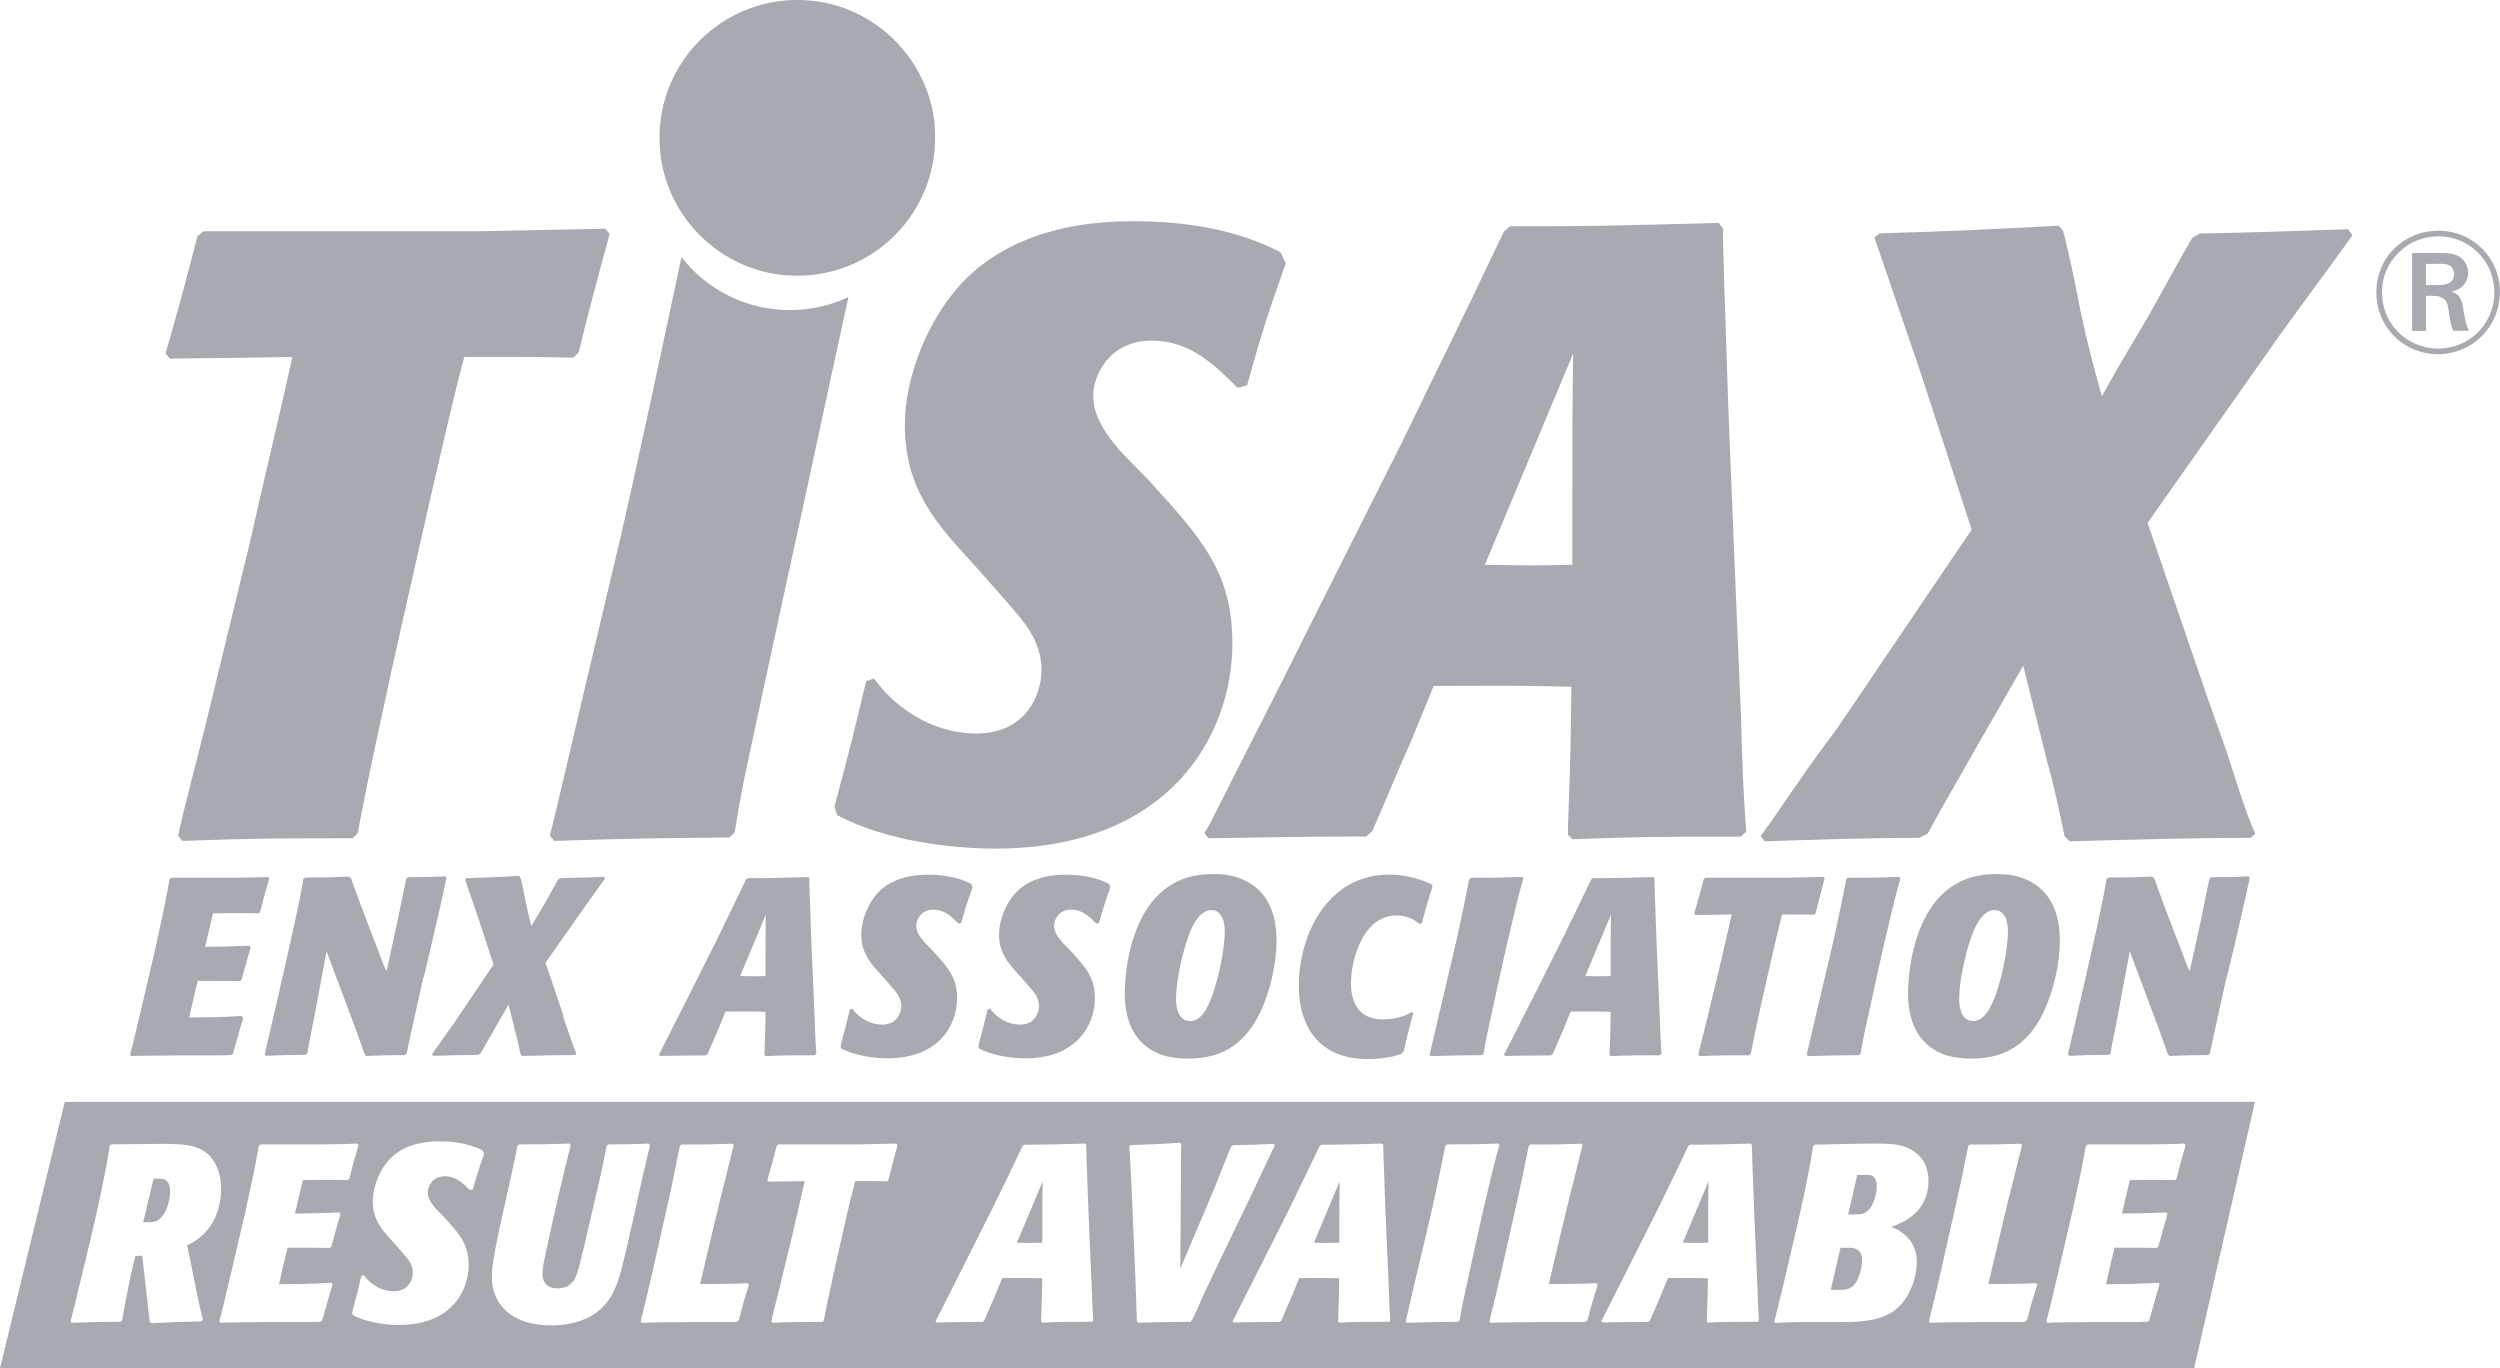 <?xml version="1.0" encoding="UTF-8"?> <svg xmlns="http://www.w3.org/2000/svg" id="Layer_2" data-name="Layer 2" viewBox="0 0 181.8 99.5"><defs><style> .cls-1 { fill: #a8aab2; } </style></defs><g id="Layer_1-2" data-name="Layer 1"><g id="TISAX_now_Result" data-name="TISAX now Result"><g><path class="cls-1" d="M17.69,74c-.22.73-.4,1.43-.75,2.62l-.13.11c-.35,0-.38,0-.73.02h-3.29c-.57,0-1.13.02-1.7.02-.79,0-1.1,0-1.54.04l-.09-.11c0-.06.02-.11.04-.17.18-.64.27-1.04.84-3.46l.71-3.04c.17-.68.31-1.35.46-2.03l.44-2.03c.06-.29.33-1.72.38-2.03l.15-.11h4.57c.4,0,.81-.02,1.22-.02.75-.02.84-.02,1.22-.04l.09.11c-.33,1.12-.44,1.54-.66,2.43l-.13.11c-.11,0-.44-.02-1.03-.02-.66,0-1.52,0-2.27.02l-.57,2.43,1.44-.02c.58-.02,1.19-.04,1.78-.06l.09.11c-.22.75-.48,1.7-.66,2.36l-.13.11c-.09,0-1.37-.02-1.54-.02h-1.52l-.22.92c-.06.26-.35,1.46-.4,1.74l1.72-.02c.95-.02,1.21-.04,2.08-.09l.09.11h0Z"></path><path class="cls-1" d="M30.79,71.05c-.9,4.03-1.04,4.72-1.22,5.56l-.11.11c-1.24.02-1.7.02-2.83.07l-.11-.11c-.09-.28-.58-1.63-.69-1.94l-2.08-5.56-.9,4.79c-.09.44-.17.9-.26,1.33-.15.75-.17.84-.24,1.3l-.13.11c-1.32,0-1.76.02-2.89.07l-.08-.11c.26-1.08.64-2.8.9-3.88l.84-3.71c.22-.95.42-1.88.62-2.82s.33-1.56.44-2.34l.17-.11c1.37,0,1.67,0,3.15-.06l.15.11.04.09c.08.26.15.42.68,1.88l.75,1.97c.2.49.38.99.57,1.48.29.79.33.9.55,1.35l.81-3.71c.2-1.01.44-2.16.62-3.02l.13-.11c1.24,0,1.52,0,2.71-.06l.09.11c-.29,1.44-.84,3.73-1.17,5.18l-.47,1.99h0Z"></path><path class="cls-1" d="M40.94,73.87c.44,1.3.69,2.07.97,2.74l-.08.11c-1.63.02-2.03.02-3.86.07l-.11-.11c-.17-.77-.18-.86-.37-1.58l-.51-2.05-1.06,1.85c-.28.49-.46.81-.97,1.7l-.18.11c-1.37.02-1.72.02-3.27.07l-.09-.11c.46-.62,1.15-1.65,1.61-2.27l2.87-4.26-1.1-3.35c-.17-.48-.31-.93-.48-1.41-.09-.22-.46-1.32-.49-1.43l.09-.09c1.85-.06,2.29-.07,3.83-.17.09.11.11.13.15.26.13.53.22,1.06.33,1.58.17.79.22,1.02.42,1.81.15-.26.86-1.46,1.03-1.74.13-.24.77-1.39.92-1.65l.17-.09c1.52-.04,1.76-.04,3.15-.09l.09.11c-.22.31-.26.35-1.5,2.1l-2.83,4.03,1.3,3.84h0Z"></path><path class="cls-1" d="M58.85,63.87c0,.37.06,2.1.08,2.51.04,1.3.09,2.6.15,3.9l.17,3.95c.02.81.06,1.76.11,2.4l-.11.11c-1.63,0-2.1,0-3.57.06l-.09-.09v-.15c.02-.55.04-.99.06-1.72l.02-1.26c-1.37-.04-1.76-.02-2.91-.02l-.49,1.21c-.26.57-.53,1.24-.81,1.87l-.13.11c-1.44,0-2.12.02-3.33.04l-.09-.11.11-.18c.6-1.21,1.5-2.94,2.03-4.02l2.05-4.08c1.01-2.08,1.13-2.31,2.14-4.43l.13-.11c1.83,0,2.31-.02,4.41-.08l.09.11h0ZM53.82,70.98c.9.02,1.1.02,1.85,0v-1.52c0-.95,0-1.99.02-2.94l-1.87,4.46h0Z"></path><path class="cls-1" d="M69.7,67.16c-.46-.46-.99-1.01-1.83-1.01-.9,0-1.24.73-1.24,1.17,0,.4.22.77.57,1.17.09.09.53.55.64.66,1.08,1.19,1.76,1.92,1.76,3.44,0,1.96-1.33,4.37-5.05,4.37-.93,0-2.34-.17-3.37-.71l-.06-.18c.37-1.35.42-1.61.68-2.67l.17-.06c.55.75,1.37,1.17,2.18,1.17,1.06,0,1.39-.83,1.39-1.35,0-.6-.38-1.04-.68-1.37l-.38-.44c-.15-.17-.27-.31-.42-.47-.75-.83-1.43-1.56-1.43-2.93,0-1.04.51-2.36,1.35-3.17,1.17-1.1,2.76-1.17,3.51-1.17,1.08,0,2.18.17,3.13.66l.11.24c-.42,1.19-.51,1.48-.83,2.6l-.2.06h0Z"></path><path class="cls-1" d="M79.72,67.16c-.46-.46-.99-1.01-1.83-1.01-.9,0-1.24.73-1.24,1.17,0,.4.22.77.57,1.17.09.09.53.55.64.66,1.08,1.19,1.76,1.92,1.76,3.44,0,1.96-1.33,4.37-5.05,4.37-.93,0-2.34-.17-3.37-.71l-.06-.18c.37-1.35.42-1.61.68-2.67l.17-.06c.55.75,1.37,1.17,2.18,1.17,1.06,0,1.39-.83,1.39-1.35,0-.6-.38-1.04-.68-1.37l-.38-.44c-.15-.17-.27-.31-.42-.47-.75-.83-1.43-1.56-1.43-2.93,0-1.04.51-2.36,1.35-3.17,1.17-1.1,2.76-1.17,3.51-1.17,1.08,0,2.18.17,3.13.66l.11.24c-.42,1.19-.51,1.48-.83,2.6l-.2.06h0Z"></path><path class="cls-1" d="M91.61,73.69c-1.17,2.34-2.85,3.29-5.21,3.29-.71,0-1.39-.08-2.03-.31-1.83-.71-2.58-2.36-2.58-4.45,0-1.06.24-4.92,2.38-7.08,1.15-1.17,2.54-1.58,4.06-1.58.68,0,1.41.08,2.08.37,1.79.73,2.52,2.4,2.52,4.45,0,1.81-.51,3.84-1.22,5.31ZM88.04,72.68c.66-1.65,1.03-3.97,1.03-4.92,0-1.04-.4-1.58-.97-1.58-.88,0-1.37,1.17-1.54,1.54-.51,1.22-1.04,3.57-1.04,4.88,0,.26,0,1.65,1.03,1.65.88,0,1.33-1.17,1.5-1.58h0Z"></path><path class="cls-1" d="M102.78,73.65c-.37,1.33-.46,1.72-.71,2.82l-.17.17c-.9.33-1.97.37-2.42.37-.92,0-2.69-.13-3.88-1.58-.68-.81-1.15-2.07-1.15-3.75,0-3.68,2.07-8.08,6.58-8.08.88,0,1.96.18,3.08.71l.06.15c-.35,1.15-.44,1.39-.77,2.67l-.18.06c-.26-.22-.77-.62-1.67-.62-2.45,0-3.31,3.27-3.31,4.94,0,.73.17,1.39.51,1.83.57.75,1.41.79,1.83.79.33,0,1.35-.06,2.07-.53l.13.07h0Z"></path><path class="cls-1" d="M108.38,74.11c-.31,1.46-.35,1.59-.49,2.51l-.11.11c-1.61.02-1.97.02-3.73.07l-.09-.11c.09-.35.49-2.08.58-2.47l.95-4.02c.42-1.81.53-2.23.93-4.19.09-.44.29-1.39.42-2.07l.13-.11c1.68,0,2.08,0,3.73-.06l.08.11c-.28.92-.58,2.21-.71,2.74-.44,1.83-.6,2.54-1.04,4.52l-.64,2.96h0Z"></path><path class="cls-1" d="M120.31,63.87c0,.37.06,2.1.08,2.51.04,1.3.09,2.6.15,3.9l.17,3.95c.02.81.06,1.76.11,2.4l-.11.11c-1.63,0-2.1,0-3.57.06l-.09-.09v-.15c.02-.55.04-.99.06-1.72l.02-1.26c-1.37-.04-1.76-.02-2.91-.02l-.49,1.21c-.26.57-.53,1.24-.81,1.87l-.13.11c-1.44,0-2.12.02-3.33.04l-.09-.11.11-.18c.6-1.21,1.5-2.94,2.03-4.02l2.05-4.08c1.01-2.08,1.13-2.31,2.14-4.43l.13-.11c1.83,0,2.31-.02,4.41-.08l.09.11h0ZM115.28,70.98c.9.02,1.1.02,1.85,0v-1.52c0-.95,0-1.99.02-2.94l-1.87,4.46h0Z"></path><path class="cls-1" d="M128.07,73.03c-.57,2.62-.62,2.91-.75,3.6l-.11.11c-1.59,0-2.07,0-3.62.06l-.09-.11c.15-.68.44-1.76.6-2.43l.93-3.84c.24-1.08.66-2.82.9-3.92l-1.15.02c-.22,0-1.26.02-1.48.02l-.09-.11c.29-1.02.42-1.48.68-2.49l.13-.11h5.85c.77-.02,1.96-.04,2.73-.06l.09.11c-.31,1.17-.42,1.54-.66,2.53l-.11.11c-.84-.02-.93-.02-1.35-.02h-.97c-.02.08-.04.13-.06.2-.2.77-.48,1.99-.66,2.76l-.81,3.57h0Z"></path><path class="cls-1" d="M135.8,74.11c-.31,1.46-.35,1.59-.49,2.51l-.11.11c-1.61.02-1.97.02-3.73.07l-.09-.11c.09-.35.49-2.08.58-2.47l.95-4.02c.42-1.81.53-2.23.93-4.19.09-.44.29-1.39.42-2.07l.13-.11c1.68,0,2.08,0,3.73-.06l.08.11c-.28.92-.58,2.21-.71,2.74-.44,1.83-.6,2.54-1.04,4.52l-.64,2.96h0Z"></path><path class="cls-1" d="M148.57,73.69c-1.17,2.34-2.85,3.29-5.21,3.29-.71,0-1.39-.08-2.03-.31-1.83-.71-2.58-2.36-2.58-4.45,0-1.06.24-4.92,2.38-7.08,1.15-1.17,2.54-1.58,4.06-1.58.68,0,1.41.08,2.08.37,1.79.73,2.52,2.4,2.52,4.45,0,1.81-.51,3.84-1.22,5.31ZM145,72.68c.66-1.65,1.02-3.97,1.02-4.92,0-1.04-.4-1.58-.97-1.58-.88,0-1.37,1.17-1.54,1.54-.51,1.22-1.04,3.57-1.04,4.88,0,.26,0,1.65,1.02,1.65.88,0,1.33-1.17,1.5-1.58h0Z"></path><path class="cls-1" d="M161.92,71.05c-.9,4.03-1.04,4.72-1.22,5.56l-.11.11c-1.24.02-1.7.02-2.83.07l-.11-.11c-.09-.28-.58-1.63-.69-1.94l-2.08-5.56-.9,4.79c-.09.44-.17.9-.26,1.33-.15.75-.17.84-.24,1.3l-.13.11c-1.32,0-1.76.02-2.89.07l-.08-.11c.26-1.08.64-2.8.9-3.88l.84-3.71c.22-.95.42-1.88.62-2.82s.33-1.56.44-2.34l.17-.11c1.37,0,1.67,0,3.15-.06l.15.11.04.09c.08.26.15.42.68,1.88l.75,1.97c.2.49.38.99.57,1.48.29.79.33.9.55,1.35l.81-3.71c.2-1.01.44-2.16.62-3.02l.13-.11c1.24,0,1.52,0,2.71-.06l.09.11c-.29,1.44-.84,3.73-1.17,5.18l-.48,1.99h0Z"></path></g><g><path class="cls-1" d="M126.05,38.61c-.19-4.47-.38-8.93-.51-13.4-.06-1.39-.25-7.37-.25-8.62l-.32-.38c-7.24.19-8.87.25-15.17.25l-.44.38c-3.46,7.3-3.9,8.06-7.36,15.23l-7.05,14.03c-1.82,3.71-4.91,9.7-6.99,13.85l-.38.63.31.38c4.16-.06,6.48-.13,11.46-.13l.44-.38c.94-2.14,1.89-4.47,2.77-6.42l1.7-4.15c3.96,0,5.29-.06,10.01.06l-.06,4.34c-.06,2.52-.13,4.03-.19,5.92v.51l.32.32c5.03-.19,6.67-.19,12.27-.19l.38-.38c-.19-2.2-.32-5.48-.38-8.24l-.57-13.6v-.02ZM114.34,35.84v5.23c-2.58.06-3.27.06-6.36,0l6.42-15.36c-.06,3.27-.06,6.86-.06,10.13h0Z"></path><path class="cls-1" d="M83.63,35.02c-.38-.37-1.88-1.93-2.19-2.25-1.19-1.38-1.94-2.63-1.94-4,0-1.5,1.19-4,4.25-4,2.87,0,4.69,1.88,6.25,3.44l.69-.19c1.06-3.81,1.38-4.81,2.81-8.87l-.38-.81c-3.25-1.69-7-2.25-10.69-2.25-2.56,0-8,.25-12,4-2.87,2.75-4.63,7.25-4.63,10.81,0,4.69,2.31,7.19,4.88,10,.5.56.94,1.06,1.44,1.62l1.31,1.5c1,1.13,2.31,2.63,2.31,4.69,0,1.81-1.13,4.63-4.75,4.63-2.75,0-5.56-1.44-7.44-4l-.56.19c-.88,3.62-1.06,4.5-2.31,9.12l.19.62c3.5,1.88,8.31,2.44,11.5,2.44,12.69,0,17.25-8.25,17.25-14.94,0-5.19-2.31-7.69-6-11.75h.01Z"></path><path class="cls-1" d="M42.08,25.64c.81-3.38,1.19-4.62,2.25-8.63l-.31-.38c-2.63.06-6.69.13-9.31.19H14.79l-.44.38c-.88,3.44-1.31,5-2.31,8.5l.31.38c.75,0,4.22-.06,4.97-.06l3.94-.06c-.81,3.75-2.25,9.69-3.06,13.37l-3.19,13.13c-.56,2.31-1.56,6-2.06,8.31l.31.38c5.31-.19,6.94-.19,12.38-.19l.38-.38c.44-2.37.62-3.38,2.56-12.31l2.75-12.19c.62-2.63,1.56-6.81,2.25-9.44.06-.25.13-.44.19-.69h3.31c1.44,0,1.75,0,4.62.06,0,0,.38-.38.38-.38Z"></path><path class="cls-1" d="M49.55,18.72c-1.5,7.11-3.34,15.64-4.31,19.86l-3.25,13.75c-.31,1.31-1.69,7.25-2,8.44l.31.38c6-.19,7.25-.19,12.75-.25l.38-.38c.5-3.13.62-3.56,1.69-8.56l2.19-10.13c.99-4.44,2.82-13.07,4.39-20.23-1.29.61-2.74.95-4.26.95-3.19,0-6.04-1.5-7.87-3.83h0Z"></path><path class="cls-1" d="M163.66,60.93c-4.38,0-8.76.13-13.15.25l-.38-.38c-.38-1.82-.75-3.63-1.25-5.38l-1.75-7.01-3.63,6.32c-1.07,1.94-2.25,3.88-3.32,5.89l-.63.31c-3.75,0-7.51.13-11.21.25l-.31-.38c.94-1.25,1.82-2.63,2.76-3.94.88-1.31,1.82-2.57,2.76-3.82l9.83-14.53-3.75-11.52c-1.13-3.26-2.19-6.45-3.32-9.71l.38-.31c4.32-.12,8.64-.31,13.02-.56l.32.38c.5,1.94.88,3.82,1.25,5.76.44,2.13,1,4.26,1.57,6.26,1.06-1.94,2.25-3.88,3.38-5.82,1.06-1.88,2.06-3.75,3.19-5.7l.56-.31c3.57-.06,7.2-.19,10.77-.31l.32.44c-1.69,2.38-3.44,4.69-5.2,7.14l-9.7,13.77,4.51,13.15c.56,1.56,1.13,3.13,1.63,4.69s1,3.19,1.69,4.76l-.32.31h-.02Z"></path></g><path class="cls-1" d="M67.97,9.21c.49,6.18-4.63,11.3-10.81,10.81-4.86-.38-8.8-4.33-9.17-9.19C47.5,4.66,52.62-.46,58.8.03c4.86.38,8.79,4.32,9.18,9.17Z"></path><path class="cls-1" d="M176.41,20.73v-1.54h.66c.1,0,.2-.01.29-.01.38,0,.59.04.76.11.31.18.35.54.35.64,0,.17-.06.32-.09.36-.15.3-.47.4-.79.43-.11.01-.23.01-.34.01,0,0-.85,0-.85,0ZM179.55,24.07c-.16-.3-.26-.64-.38-1.34-.08-.47-.1-1.02-.53-1.35-.06-.05-.17-.1-.34-.18.2-.05.32-.1.41-.14.68-.33.77-.94.77-1.21,0-.44-.2-.76-.3-.88-.47-.61-1.25-.57-1.93-.57h-1.84v5.66h1.01v-2.55h.35c.48.01.62.02.86.17.26.15.35.37.44.88.08.52.1,1,.33,1.49h1.16s0,.02,0,.02ZM181.8,21.29c.01-.98-.28-1.91-.87-2.71-.87-1.17-2.18-1.8-3.61-1.8-1.91,0-3.02,1.06-3.49,1.6-.37.44-1.02,1.39-1.02,2.88,0,1.99,1.16,3.13,1.74,3.58.78.59,1.75.92,2.75.92.63,0,2.23-.17,3.42-1.58.96-1.13,1.07-2.35,1.07-2.89h0ZM181.39,21.28c-.01,1.72-1.06,3.25-2.7,3.83-.62.21-1.13.24-1.37.24-1.67,0-3.18-.99-3.8-2.53-.2-.49-.3-1.01-.3-1.55,0-1.86,1.14-2.91,1.68-3.3.97-.72,1.99-.78,2.42-.78,1.84,0,2.87,1.1,3.28,1.64.73,1,.79,2.02.79,2.46h0Z"></path><g><path class="cls-1" d="M124.22,90.37v-1.52c0-.95,0-1.99.02-2.94l-1.87,4.46c.9.02,1.1.02,1.85,0h0Z"></path><path class="cls-1" d="M97.4,90.37v-1.52c0-.95,0-1.99.02-2.94l-1.87,4.46c.9.02,1.1.02,1.85,0h0Z"></path><path class="cls-1" d="M134.55,90.74h-.71l-.71,3.06h.75c.29,0,.71-.02,1.04-.48.31-.42.49-1.24.49-1.65,0-.88-.6-.92-.86-.93h0Z"></path><path class="cls-1" d="M75.8,90.37v-1.52c0-.95,0-1.99.02-2.94l-1.87,4.46c.9.02,1.1.02,1.85,0h0Z"></path><path class="cls-1" d="M4.71,80.13L0,99.5h159.56l4.42-19.37H4.71ZM14.24,93.69c.13.64.31,1.48.51,2.25l-.09.15c-1.79.04-2.25.06-3.64.13l-.13-.09c-.04-.26-.17-1.5-.2-1.78l-.35-3.04c-.22.02-.27.02-.49.02-.37,1.37-.69,3.11-.97,4.68l-.11.11c-1.59,0-2.05.02-3.55.07l-.09-.11c.15-.51.29-1.17.9-3.66l.55-2.29c.33-1.39.64-2.71,1.01-4.61.13-.6.29-1.43.38-2.19l.11-.11,3.77-.04c.99.02,1.81.02,2.49.28,1.56.6,1.74,2.27,1.74,3.02,0,1.44-.62,3.24-2.47,4.08l.64,3.13h0ZM25.32,85.82c-.11,0-.44-.02-1.03-.02-.66,0-1.52,0-2.27.02l-.57,2.43,1.44-.02c.58-.02,1.19-.04,1.78-.06l.09.11c-.22.75-.48,1.7-.66,2.36l-.13.11c-.09,0-1.37-.02-1.54-.02h-1.52l-.22.92c-.06.26-.35,1.46-.4,1.74l1.72-.02c.95-.02,1.21-.04,2.08-.09l.09.11c-.22.73-.4,1.43-.75,2.62l-.13.11c-.35,0-.38,0-.73.02h-3.29c-.57,0-1.13.02-1.7.02-.79,0-1.1,0-1.54.04l-.09-.11c0-.06.02-.11.04-.17.18-.64.27-1.04.84-3.46l.71-3.04c.17-.68.31-1.35.46-2.03l.44-2.03c.06-.29.33-1.72.38-2.03l.15-.11h4.57c.4,0,.81-.02,1.22-.02.75-.02.84-.02,1.22-.04l.09.11c-.33,1.12-.44,1.54-.66,2.43l-.13.11h0ZM34.38,86.49l-.2.06c-.46-.46-.99-1.01-1.83-1.01-.9,0-1.24.73-1.24,1.17,0,.4.22.77.57,1.17.09.09.53.55.64.66,1.08,1.19,1.76,1.92,1.76,3.44,0,1.96-1.33,4.37-5.05,4.37-.93,0-2.34-.17-3.37-.71l-.06-.18c.37-1.35.42-1.61.68-2.67l.17-.06c.55.75,1.37,1.17,2.18,1.17,1.06,0,1.39-.83,1.39-1.35,0-.6-.38-1.04-.68-1.37l-.38-.44c-.15-.17-.27-.31-.42-.47-.75-.83-1.43-1.56-1.43-2.93,0-1.04.51-2.36,1.35-3.17,1.17-1.1,2.76-1.17,3.51-1.17,1.08,0,2.18.17,3.13.66l.11.24c-.42,1.19-.51,1.48-.83,2.6h0ZM45.58,90.69c-.53,2.31-.84,3.69-2.14,4.7-.93.73-2.16.99-3.37.99-.71,0-2.76-.08-3.79-1.67-.49-.77-.51-1.59-.51-1.85,0-.97.31-2.36.6-3.73l.79-3.57c.17-.73.31-1.48.46-2.23l.13-.11c1.58,0,1.94,0,3.66-.06l.09.11c-.73,2.94-1.08,4.48-1.67,7.17-.29,1.33-.38,1.78-.38,2.19,0,.71.4,1.06,1.1,1.06,1.06,0,1.32-.77,1.5-1.33.18-.68.64-2.58.9-3.75l.66-2.85c.18-.81.35-1.63.51-2.43l.13-.11c1.22,0,1.48,0,2.93-.06l.09.11c-.15.62-.38,1.63-.53,2.25l-.75,3.4c-.15.58-.28,1.17-.4,1.76h0ZM53.72,96.01l-.13.11s-.08.02-.13.02h-3.18c-1.32.02-1.48.02-2.34.02-.42,0-.84.02-1.26.04l-.09-.11c.02-.06.04-.11.04-.17.42-1.72.47-1.9.84-3.51l1.12-4.99c.17-.75.33-1.48.47-2.21.06-.28.31-1.58.38-1.87l.11-.11c1.68,0,2.08,0,3.73-.06l.08.11c-.09.33-.18.64-.47,1.9-.15.62-.31,1.21-.46,1.81l-.66,2.74c-.29,1.23-.6,2.51-.86,3.64.77,0,2.62,0,3.46-.06l.09.13c-.35,1.12-.44,1.41-.73,2.56h0ZM64.62,85.8l-.11.11c-.84-.02-.93-.02-1.35-.02h-.97c-.02.08-.04.13-.06.2-.2.77-.48,1.99-.66,2.76l-.81,3.57c-.57,2.62-.62,2.91-.75,3.6l-.11.11c-1.59,0-2.07,0-3.62.06l-.09-.11c.15-.68.44-1.76.6-2.43l.93-3.84c.24-1.08.66-2.82.9-3.92l-1.15.02c-.22,0-1.26.02-1.48.02l-.09-.11c.29-1.02.42-1.48.68-2.49l.13-.11h5.85c.77-.02,1.96-.04,2.72-.06l.09.11c-.31,1.17-.42,1.54-.66,2.53h.01ZM79.37,96.12c-1.63,0-2.1,0-3.57.06l-.09-.09v-.15c.02-.55.04-.99.06-1.72l.02-1.26c-1.37-.04-1.76-.02-2.91-.02l-.49,1.21c-.26.57-.53,1.24-.81,1.87l-.13.11c-1.44,0-2.12.02-3.33.04l-.09-.11.11-.18c.6-1.21,1.5-2.94,2.03-4.02l2.05-4.08c1.01-2.08,1.13-2.31,2.14-4.43l.13-.11c1.83,0,2.31-.02,4.41-.08l.09.11c0,.37.06,2.1.08,2.51.04,1.3.09,2.6.15,3.9l.17,3.95c.02.81.06,1.76.11,2.4l-.11.11h0ZM87.39,94.45c-.2.44-.38.9-.69,1.52l-.13.15c-1.63.02-2.1.02-3.81.07l-.09-.11c0-.33-.04-1.26-.11-3.24l-.27-6.44c-.02-.53-.13-2.67-.17-3.04l.13-.09c1.56-.06,1.9-.06,3.55-.17l.11.11c-.04.82-.04,1.46-.04,3.15l-.04,5.91,2.45-5.78c.4-1.01.95-2.42,1.24-3.09l.15-.13c1.43-.02,1.65-.02,2.96-.09l.08.11c-.51,1.02-1.28,2.71-1.78,3.75l-2.65,5.51c-.29.62-.6,1.26-.9,1.9h0ZM100.97,96.12c-1.63,0-2.1,0-3.57.06l-.09-.09v-.15c.02-.55.04-.99.06-1.72l.02-1.26c-1.37-.04-1.76-.02-2.91-.02l-.49,1.21c-.26.57-.53,1.24-.81,1.87l-.13.11c-1.44,0-2.12.02-3.33.04l-.09-.11.11-.18c.6-1.21,1.5-2.94,2.03-4.02l2.05-4.08c1.01-2.08,1.13-2.31,2.14-4.43l.13-.11c1.83,0,2.31-.02,4.41-.08l.09.11c0,.37.06,2.1.08,2.51.04,1.3.09,2.6.15,3.9l.17,3.95c.02.81.06,1.76.11,2.4l-.11.11h0ZM106.64,93.5c-.31,1.46-.35,1.59-.49,2.51l-.11.11c-1.61.02-1.97.02-3.73.07l-.09-.11c.09-.35.49-2.08.58-2.47l.95-4.02c.42-1.81.53-2.23.93-4.19.09-.44.29-1.39.42-2.07l.13-.11c1.68,0,2.08,0,3.73-.06l.08.11c-.28.92-.58,2.21-.71,2.74-.44,1.83-.6,2.54-1.04,4.52l-.64,2.96h0ZM115.44,96.01l-.13.11s-.08.02-.13.02h-3.18c-1.32.02-1.48.02-2.34.02-.42,0-.84.02-1.26.04l-.09-.11c.02-.06.04-.11.04-.17.42-1.72.48-1.9.84-3.51l1.12-4.99c.17-.75.33-1.48.48-2.21.06-.28.31-1.58.38-1.87l.11-.11c1.68,0,2.08,0,3.73-.06l.08.11c-.09.33-.18.64-.48,1.9-.15.62-.31,1.21-.46,1.81l-.66,2.74c-.29,1.23-.6,2.51-.86,3.64.77,0,2.62,0,3.46-.06l.09.13c-.35,1.12-.44,1.41-.73,2.56h0ZM127.78,96.12c-1.63,0-2.1,0-3.57.06l-.09-.09v-.15c.02-.55.04-.99.06-1.72l.02-1.26c-1.37-.04-1.76-.02-2.91-.02l-.49,1.21c-.26.57-.53,1.24-.81,1.87l-.13.11c-1.44,0-2.12.02-3.33.04l-.09-.11.11-.18c.6-1.21,1.5-2.94,2.03-4.02l2.05-4.08c1.01-2.08,1.13-2.31,2.14-4.43l.13-.11c1.83,0,2.31-.02,4.41-.08l.09.11c0,.37.06,2.1.08,2.51.04,1.3.09,2.6.15,3.9l.17,3.95c.02.81.06,1.76.11,2.4l-.11.11h0ZM138.37,89.68c.55.42,1.02,1.02,1.02,2.1,0,.75-.24,1.7-.71,2.49-.92,1.48-2.25,1.87-4.7,1.87h-3.27c-.62.02-.86.02-1.61.06l-.07-.11c.22-.84.44-1.79.68-2.76l.55-2.36c.6-2.53,1.22-5.21,1.59-7.63l.13-.11c.57,0,.86,0,1.26-.02l2.03-.04c1.61-.02,2.45-.04,3.18.2.58.18,1.79.79,1.79,2.47,0,2.4-1.97,3.11-2.71,3.38.26.09.48.18.84.46h0ZM147.4,96.01l-.13.11s-.08.02-.13.02h-3.18c-1.32.02-1.48.02-2.34.02-.42,0-.84.02-1.26.04l-.09-.11c.02-.06.04-.11.04-.17.42-1.72.48-1.9.84-3.51l1.12-4.99c.17-.75.33-1.48.48-2.21.06-.28.31-1.58.38-1.87l.11-.11c1.68,0,2.08,0,3.73-.06l.08.11c-.09.33-.18.64-.48,1.9-.15.62-.31,1.21-.46,1.81l-.66,2.74c-.29,1.23-.6,2.51-.86,3.64.77,0,2.62,0,3.46-.06l.09.13c-.35,1.12-.44,1.41-.73,2.56h0ZM158.31,85.71l-.13.11c-.11,0-.44-.02-1.03-.02-.66,0-1.52,0-2.27.02l-.57,2.43,1.44-.02c.58-.02,1.19-.04,1.78-.06l.09.11c-.22.75-.48,1.7-.66,2.36l-.13.11c-.09,0-1.37-.02-1.54-.02h-1.52l-.22.92c-.06.26-.35,1.46-.4,1.74l1.72-.02c.95-.02,1.21-.04,2.08-.09l.09.11c-.22.73-.4,1.43-.75,2.62l-.13.11c-.35,0-.38,0-.73.02h-3.29c-.57,0-1.13.02-1.7.02-.79,0-1.1,0-1.54.04l-.09-.11c0-.06.02-.11.04-.17.18-.64.28-1.04.84-3.46l.71-3.04c.17-.68.31-1.35.46-2.03l.44-2.03c.06-.29.33-1.72.38-2.03l.15-.11h4.57c.4,0,.81-.02,1.22-.02.75-.02.84-.02,1.23-.04l.09.11c-.33,1.12-.44,1.54-.66,2.43h0Z"></path><path class="cls-1" d="M135.77,85.44h-.71l-.66,2.87h.68c.24,0,.58-.02.92-.46s.48-1.24.48-1.61c0-.77-.49-.81-.69-.81h0Z"></path><path class="cls-1" d="M12.02,85.8c-.17-.09-.24-.09-.84-.09-.06.18-.13.49-.24.95l-.53,2.23c.77,0,1.01,0,1.39-.44.48-.6.57-1.52.57-1.81,0-.6-.24-.77-.35-.84h0Z"></path></g></g></g></svg> 